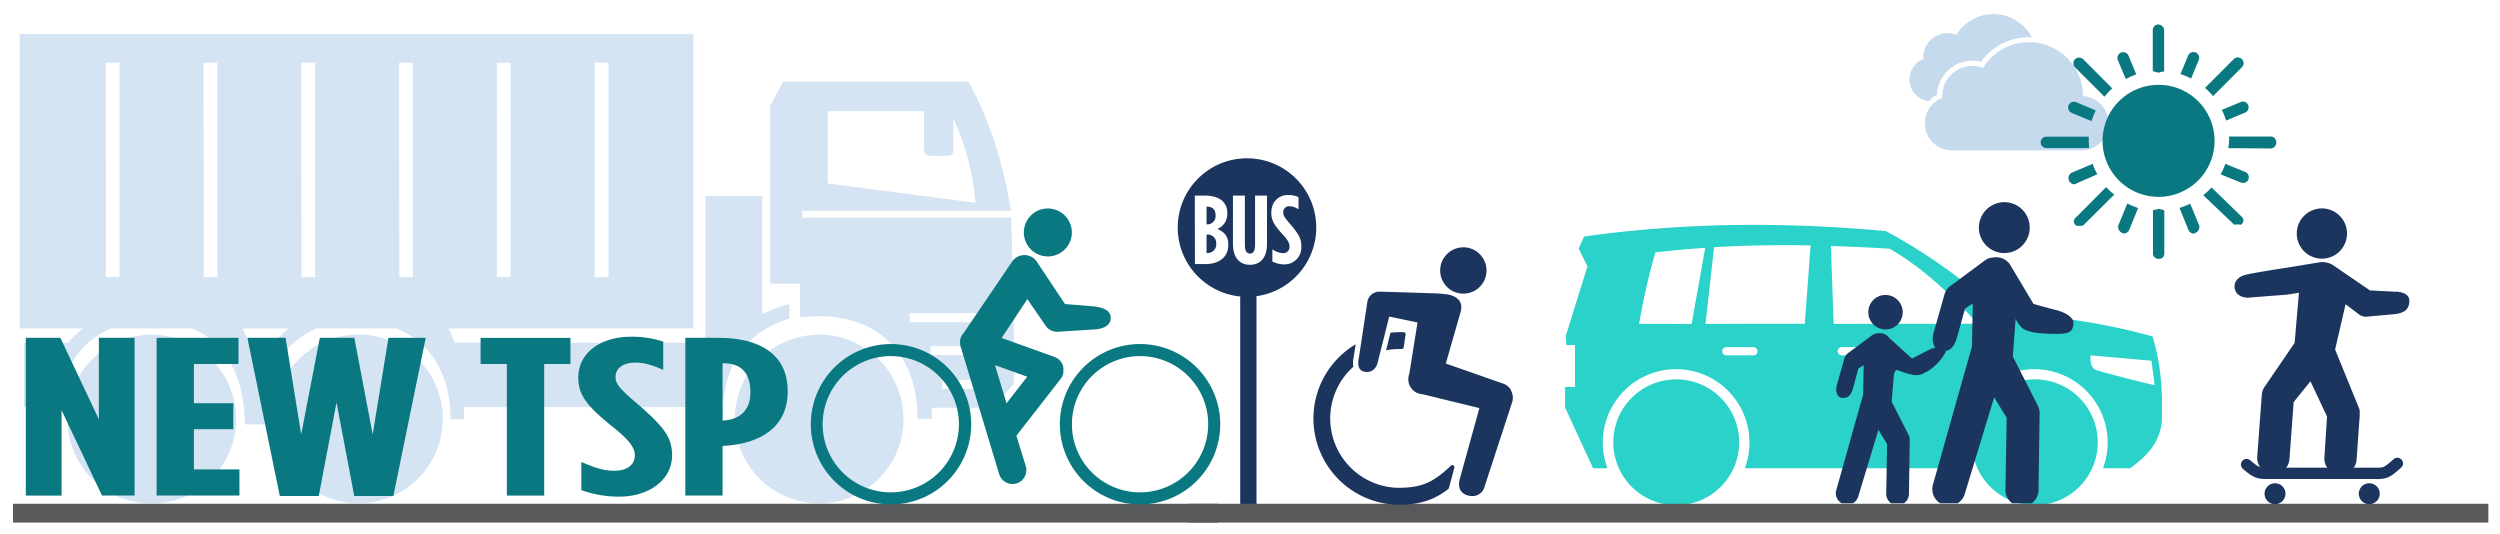 <svg id="f34f0ed3-abd5-44b4-b18a-a5a61a9bfc3e" data-name="Layer 1" xmlns="http://www.w3.org/2000/svg" xmlns:xlink="http://www.w3.org/1999/xlink" viewBox="0 0 920.31 196.67"><defs><style>.\31 fa01193-6eee-4ce8-9d71-bad0deaed2f8,.\38 cf1fc2d-7ffe-4a02-b169-5b458b4164aa,.d5ed9fa9-d4ab-4f15-b62e-9efe5c095b44{fill:none;}.\39 70dcef7-ef3e-4a93-a834-b86f42a0ed8d{fill:#1C355E;}.\31 fa01193-6eee-4ce8-9d71-bad0deaed2f8{stroke:#1C355E;stroke-miterlimit:10;stroke-width:6px;}.\37 424a73e-2f8f-4acb-b99e-2252cb8d7c02{fill:#fff;}.a323353f-28fc-4d72-8aaf-e1706787a6bf{clip-path:url(#d8a79b33-1790-4838-b104-7dfdbd1670b3);}.\36 6fd7113-a334-4d36-b6c6-24db2501944a{fill:#d5e4f2;}.\39 966a8c9-a2f2-4e41-8d20-e961b11b700a{fill:#c5daed;}.f04906dd-77f1-4bf4-91fe-d4e0b55473d3{fill:#097881;}.f774adab-8ba7-4ff5-852b-57f7a4cf1077{clip-path:url(#d0251a0b-ed61-49eb-b748-13c080e42522);}.\36 249c895-9916-43ac-9e2c-53c739d9a327{fill:#2AD2C9;}.d5ed9fa9-d4ab-4f15-b62e-9efe5c095b44{stroke:#58595b;stroke-width:6.92px;}.f9b29e92-ab25-46bc-9fd6-8bc4068ddbff{fill:#097881;}.\35 47603d0-3347-42e6-8cf0-ed92673c0e41{clip-path:url(#f77cfb5f-d362-4f49-9181-24ba164567ac);}.e83e3a39-fcef-4fcd-8134-bca0375083af{clip-path:url(#0b084cce-a8e4-40f4-b91b-9c98dbf9a3db);}.\32 31c4965-381f-4e3c-81d9-dadcc7b04332{clip-path:url(#7b77a6d2-85c4-4f4e-909e-02dbecf421f8);}</style><clipPath id="d8a79b33-1790-4838-b104-7dfdbd1670b3"><rect class="8cf1fc2d-7ffe-4a02-b169-5b458b4164aa" x="7.28" y="12.53" width="365.94" height="172.72"/></clipPath><clipPath id="d0251a0b-ed61-49eb-b748-13c080e42522"><rect class="8cf1fc2d-7ffe-4a02-b169-5b458b4164aa" x="576.15" y="82.77" width="219.73" height="103.22"/></clipPath><clipPath id="f77cfb5f-d362-4f49-9181-24ba164567ac"><rect class="8cf1fc2d-7ffe-4a02-b169-5b458b4164aa" x="675.81" y="73.27" width="87.46" height="112"/></clipPath><clipPath id="0b084cce-a8e4-40f4-b91b-9c98dbf9a3db"><rect class="8cf1fc2d-7ffe-4a02-b169-5b458b4164aa" x="822.55" y="76.72" width="64.38" height="108.87"/></clipPath><clipPath id="7b77a6d2-85c4-4f4e-909e-02dbecf421f8"><rect class="8cf1fc2d-7ffe-4a02-b169-5b458b4164aa" x="483.45" y="91.04" width="73.56" height="94.72"/></clipPath></defs><title>Artboard 1 copy 2</title><circle class="970dcef7-ef3e-4a93-a834-b86f42a0ed8d" cx="459.05" cy="83.77" r="25.5"/><line class="1fa01193-6eee-4ce8-9d71-bad0deaed2f8" x1="459.55" y1="67.27" x2="459.55" y2="185.77"/><path class="7424a73e-2f8f-4acb-b99e-2252cb8d7c02" d="M439.84,72h3.75c2.59,0,5.07.64,6.55,2.12a5.72,5.72,0,0,1,1.65,4.28v.18a5.89,5.89,0,0,1-3.63,5.69c2.12.94,4,2.41,4,5.62v.32c0,4.46-3.46,7-8.35,7h-3.93Zm7.63,7.19c0-2.19-1.29-3.13-3.24-3.13h-.07v6.52h.07a3,3,0,0,0,3.24-3.31Zm-3.2,7.2h-.11v6.74h.11a3.15,3.15,0,0,0,3.46-3.28v-.18A3.15,3.15,0,0,0,444.27,86.35Z"/><path class="7424a73e-2f8f-4acb-b99e-2252cb8d7c02" d="M453.88,89.81V72h4.39V90.24c0,2.27.8,3.13,1.88,3.13s1.87-.86,1.87-3.13V72h4.39V89.81c0,5.29-2.66,7.67-6.26,7.67S453.88,95.1,453.88,89.81Z"/><path class="7424a73e-2f8f-4acb-b99e-2252cb8d7c02" d="M468.39,96.29v-4.5a7.46,7.46,0,0,0,3.89,1.4,2.25,2.25,0,0,0,2.41-2.48c0-.83-.25-2-2.41-4.32C469.18,83,468,81.24,468,78.33c0-4,2.63-6.55,6.23-6.55a8.87,8.87,0,0,1,3.78.79v4.5a6.26,6.26,0,0,0-3.35-1.15,2.15,2.15,0,0,0-2.27,2.26c0,1,.36,1.77,2.45,4.18,3.46,4,4.21,5.69,4.21,8.39a6.21,6.21,0,0,1-6.23,6.58A10.11,10.11,0,0,1,468.39,96.29Z"/><g class="a323353f-28fc-4d72-8aaf-e1706787a6bf"><path class="66fd7113-a334-4d36-b6c6-24db2501944a" d="M310.65,145.16a12.76,12.76,0,1,0,3.75,9.05,12.77,12.77,0,0,0-3.75-9.05m-15,1a1.53,1.53,0,1,0,0,2.16,1.53,1.53,0,0,0,0-2.16m7.45-1.84a1.54,1.54,0,1,0-1.54,1.53,1.54,1.54,0,0,0,1.54-1.53m6.57,4a1.54,1.54,0,1,0-2.18-2.17,1.54,1.54,0,0,0,2.18,2.17m1.84,7.45a1.54,1.54,0,1,0-1.54-1.54,1.54,1.54,0,0,0,1.54,1.54m-4,6.57a1.54,1.54,0,1,1,2.18-2.17,1.54,1.54,0,0,1-2.18,2.17m-7.45,1.84a1.54,1.54,0,1,1,1.54,1.54,1.54,1.54,0,0,1-1.54-1.54m-6.57-4a1.54,1.54,0,1,1,2.17,2.18,1.54,1.54,0,0,1-2.17-2.18m-1.84-7.45a1.54,1.54,0,1,0,1.54,1.54,1.54,1.54,0,0,0-1.54-1.54m9.92-29.53a31.05,31.05,0,1,0,21.95,9.1,30.91,30.91,0,0,0-21.95-9.1M141,145.16a12.8,12.8,0,1,1-9-3.74,12.77,12.77,0,0,1,9,3.74m-15,1a1.53,1.53,0,1,1-2.17,0,1.52,1.52,0,0,1,2.17,0m7.45-1.84a1.54,1.54,0,1,1-1.53-1.54,1.53,1.53,0,0,1,1.53,1.54m6.58,4a1.55,1.55,0,0,1-2.17,0,1.52,1.52,0,0,1,0-2.17,1.53,1.53,0,0,1,2.17,2.17m1.83,7.45a1.54,1.54,0,1,1,1.54-1.54,1.54,1.54,0,0,1-1.54,1.54m-4,6.57a1.54,1.54,0,1,0,0-2.17,1.55,1.55,0,0,0,0,2.17m-7.45,1.84a1.54,1.54,0,1,0,1.54-1.54,1.54,1.54,0,0,0-1.54,1.54m-6.57-4a1.54,1.54,0,1,0,2.17,0,1.55,1.55,0,0,0-2.17,0M122,152.69a1.54,1.54,0,1,1-1.53,1.54,1.54,1.54,0,0,1,1.53-1.54M132,123.16a31.05,31.05,0,1,1-22,9.1,30.95,30.95,0,0,1,22-9.1m-67.08,22a12.78,12.78,0,1,1-9-3.74,12.74,12.74,0,0,1,9,3.74m-15,1a1.53,1.53,0,1,1-2.17,0,1.52,1.52,0,0,1,2.17,0m7.45-1.84a1.54,1.54,0,1,1-1.53-1.54,1.54,1.54,0,0,1,1.53,1.54m6.58,4a1.55,1.55,0,0,1-2.17,0,1.52,1.52,0,0,1,0-2.17,1.53,1.53,0,0,1,2.17,0,1.55,1.55,0,0,1,0,2.17m1.83,7.45a1.54,1.54,0,1,1,1.53-1.54,1.54,1.54,0,0,1-1.53,1.54m-4,6.57a1.53,1.53,0,1,0,0-2.17,1.53,1.53,0,0,0,0,2.17m-7.45,1.84a1.54,1.54,0,1,0,1.53-1.54,1.53,1.53,0,0,0-1.53,1.54m-6.57-4a1.54,1.54,0,1,0,2.17,0,1.55,1.55,0,0,0-2.17,0m-1.84-7.45a1.54,1.54,0,1,1-1.53,1.54,1.55,1.55,0,0,1,1.53-1.54m9.91-29.53a31.07,31.07,0,1,1-21.94,9.1,30.93,30.93,0,0,1,21.94-9.1m33.54-2.26h16.91a33.43,33.43,0,0,0-11.92,17.65,52.65,52.65,0,0,0-5-17.65M259.69,72.11v54.06H167.34a40.07,40.07,0,0,0-2.23-5.27h90.17V12.53H7.28V120.9H30.56a32.26,32.26,0,0,0-5.49,5.27H8.8v23.69h7.86c-.14,2-.2,4.17-.16,6.37H22c-.57-16.56,4.72-29,18.75-35.33H70.56c12.78,5.12,19.3,17.72,19.59,35.33h7.56c-.57-16.56,4.71-29,18.75-35.33h29.41c13.23,5.18,20,17.85,20,33.39h4.9c0-1.5,0-3,0-4.43h89.7c-.14,2-.19,4.17-.14,6.37h5.75c-.65-19.18,6.16-33.14,24.52-39v-5.32a48.73,48.73,0,0,0-10,3.73V72.11Zm62.48,32.31.18.09,0-.09Zm12.69,14.17h28.36v-3.31H334.86Zm7.71,12.13h20.65v-3.31H342.57Zm4.26,12.45h16.39v-3.32H346.83ZM218.92,23.1H224V102h-5.09Zm-36,0H188V102h-5.09Zm-36,0H152V102H147Zm-36,0h5.09V102H111Zm-72,0h5.09V102H39Zm36,0h5.1V102H75ZM304.7,40.94V67.51l54.36,7.14a87.87,87.87,0,0,0-8.14-31V55.47A1.89,1.89,0,0,1,349,57.36h-6.92a1.89,1.89,0,0,1-1.9-1.89V40.94Zm62.49,63.48,6,8.19v28.67l-7.56,8.82H343c0,1.35,0,2.71,0,4.09H337.8c0-23.49-14.73-40.79-43.28-37.3V104.42h-11V39.05l4.76-9h68.26c8.51,15.62,13,31.53,15.62,47.58H295.33v2.51h76.92l.43,16-4,8.26Z"/></g><path class="9966a8c9-a2f2-4e41-8d20-e961b11b700a" d="M713.08,34.85a12.95,12.95,0,0,1,16.17-12.08A21.65,21.65,0,0,1,747,13.7c.34,0,.69,0,1,.05a16,16,0,0,0-27.82-.91,8.73,8.73,0,0,0-3.24-.62A8.93,8.93,0,0,0,708,21.15c0,.21,0,.39,0,.59A8.09,8.09,0,0,0,710,37.27,11.52,11.52,0,0,1,713.08,34.85Z"/><path class="9966a8c9-a2f2-4e41-8d20-e961b11b700a" d="M766.81,35.4A19.88,19.88,0,0,0,730,25a11.06,11.06,0,0,0-15,10.3,5.86,5.86,0,0,0,0,.73,10,10,0,0,0,3.72,19.33h46.87a10,10,0,0,0,1.2-20Z"/><path class="f04906dd-77f1-4bf4-91fe-d4e0b55473d3" d="M774,51.87a20.62,20.62,0,1,1,20.64,20.6A20.62,20.62,0,0,1,774,51.87Z"/><path class="f04906dd-77f1-4bf4-91fe-d4e0b55473d3" d="M794.57,9a2.07,2.07,0,0,0-2.08,2.1V26.05l.64.37c.54,0,1,.3,1.43.3h.11c.47,0,.8-.33,1.39-.31l.62-.08V11.26A2.24,2.24,0,0,0,794.57,9Z"/><path class="f04906dd-77f1-4bf4-91fe-d4e0b55473d3" d="M794.83,76.92h-.11c-.51,0-.93.36-1.53.33l-.63.13v15.9a2,2,0,0,0,2.1,2h0a1.89,1.89,0,0,0,2.08-1.88l0-15.88-.62-.33C795.58,77.22,795.25,76.91,794.83,76.92Z"/><path class="f04906dd-77f1-4bf4-91fe-d4e0b55473d3" d="M769,53.85c0-.56-.08-1.32-.08-2.05v-.35l0-1.13h-15.6a2.1,2.1,0,0,0-2.11,2.1,2.12,2.12,0,0,0,2.12,2.09l15.7,0Z"/><path class="f04906dd-77f1-4bf4-91fe-d4e0b55473d3" d="M837.35,50.85a2.13,2.13,0,0,0-1.5-.6H820.57a20.64,20.64,0,0,1-.28,4.29s15.57.12,15.57.12h0a2.18,2.18,0,0,0,2.1-2.21A2.35,2.35,0,0,0,837.35,50.85Z"/><path class="f04906dd-77f1-4bf4-91fe-d4e0b55473d3" d="M775.74,69.32l-.42-.45L764.06,80.18a1.7,1.7,0,0,0,0,2.63c.39.4.92.32,1.49.32h0c.56,0,1.09.08,1.49-.31l11.3-11.23-.48-.31A26.3,26.3,0,0,1,775.74,69.32Zm-9.94,13.8h0v0Z"/><path class="f04906dd-77f1-4bf4-91fe-d4e0b55473d3" d="M814.26,34.9l.42.49L825.3,24.74a2.08,2.08,0,0,0,.62-1.49,2.1,2.1,0,0,0-.62-1.5,2.18,2.18,0,0,0-3,0l-10.57,10.6.46.42A25.85,25.85,0,0,1,814.26,34.9Z"/><path class="f04906dd-77f1-4bf4-91fe-d4e0b55473d3" d="M814.13,69l-.43.45a24.29,24.29,0,0,1-2.13,2l-.5.42,11.19,10.65c.4.39.93.08,1.49.08h0c.56,0,1.09.31,1.49-.09a1.79,1.79,0,0,0,0-2.7Zm9.67,14.12Z"/><path class="f04906dd-77f1-4bf4-91fe-d4e0b55473d3" d="M774.7,35.59l.42-.49a25.9,25.9,0,0,1,2-2.14l.45-.43L766.88,21.81a2.17,2.17,0,0,0-3,0,2.12,2.12,0,0,0,0,3Z"/><path class="f04906dd-77f1-4bf4-91fe-d4e0b55473d3" d="M783.69,75.19l-.57-.28-3.22,7.83a2.07,2.07,0,0,0,0,1.62,2.41,2.41,0,0,0,1.15,1.3,2.3,2.3,0,0,0,.81.31h0a2.24,2.24,0,0,0,2-1.46l3.23-7.92-.61-.25A25.35,25.35,0,0,1,783.69,75.19ZM782,85.05h0v0Z"/><path class="f04906dd-77f1-4bf4-91fe-d4e0b55473d3" d="M808.31,19.32a1.94,1.94,0,0,0-.82-.16,2.12,2.12,0,0,0-2,1.31l-2.8,6.8.6.21a26.18,26.18,0,0,1,2.73,1.14l.58.28,2.81-6.82A2.12,2.12,0,0,0,808.31,19.32Z"/><path class="f04906dd-77f1-4bf4-91fe-d4e0b55473d3" d="M826.54,63.31l-7.34-3-.22.58a25.68,25.68,0,0,1-1.19,2.72l-.29.59,7.43,3a2,2,0,0,0,.81.14h0a2.07,2.07,0,0,0,1.94-1.28A2.1,2.1,0,0,0,826.54,63.31Z"/><path class="f04906dd-77f1-4bf4-91fe-d4e0b55473d3" d="M762.65,41.58l7.32,3,.2-.62a24.39,24.39,0,0,1,1.07-2.77l.25-.57-7.23-3a2.05,2.05,0,0,0-.81-.16,2.11,2.11,0,0,0-.8,4.07Z"/><path class="f04906dd-77f1-4bf4-91fe-d4e0b55473d3" d="M763.58,67.86a2.26,2.26,0,0,0,.79-.33l7.68-3.36-.29-.58a25.32,25.32,0,0,1-1.2-2.71l-.21-.56-7.6,3.2a2.23,2.23,0,0,0-1.14,2.87,2.28,2.28,0,0,0,2,1.47Z"/><path class="f04906dd-77f1-4bf4-91fe-d4e0b55473d3" d="M824.92,37.54l-7,2.9.26.56a25.92,25.92,0,0,1,1.09,2.76l.2.62,7-2.93a2.11,2.11,0,0,0,1.14-2.77,2.09,2.09,0,0,0-2-1.3A2,2,0,0,0,824.92,37.54Z"/><path class="f04906dd-77f1-4bf4-91fe-d4e0b55473d3" d="M782.55,29.08l.58-.28a25.18,25.18,0,0,1,2.72-1.19l.58-.22-2.86-6.88a2.13,2.13,0,0,0-2-1.3,2.15,2.15,0,0,0-.8.16,2.12,2.12,0,0,0-1.14,2.77Z"/><path class="f04906dd-77f1-4bf4-91fe-d4e0b55473d3" d="M806.27,75l-.57.26a24.35,24.35,0,0,1-2.76,1.09l-.61.19,3.24,8A2.25,2.25,0,0,0,807.52,86h0c.28,0,.55-.23.81-.34a2.25,2.25,0,0,0,1.15-1.2,2.29,2.29,0,0,0,0-1.69Z"/><g class="f774adab-8ba7-4ff5-852b-57f7a4cf1077"><path class="6249c895-9916-43ac-9e2c-53c739d9a327" d="M612.72,167.37,609.6,177a15.94,15.94,0,0,1-6.35-6Zm-.51-7-11.05.52a15.93,15.93,0,0,1,4.56-9.35l.51-.49Zm6.15-3.18-2.69-10.28c.45,0,.9,0,1.37,0a15.87,15.87,0,0,1,8.29,2.31Zm9.5,17.44a16,16,0,0,1-8.08,4l0-10.24Zm-4.5-12.41,8.59-5.15a15.84,15.84,0,0,1,1.09,5.78,15.23,15.23,0,0,1-.24,2.73Zm-9.12-3.52-4-9.05,1.76-.77,4,9.12a5.22,5.22,0,0,0-1.78.7m-2,6.08-9.49,2-.39-1.87,9.57-2V163a5.27,5.27,0,0,0,.31,1.77m4.92,3.32-1.49,9.53-1.89-.29,1.49-9.55a5.07,5.07,0,0,0,1.75.31Zm4.75-3.63,8.6,4.7-.92,1.67L621,166.15a5,5,0,0,0,.89-1.7M620.19,159l7.62-6.39L629,154.1l-7.61,6.38a5.26,5.26,0,0,0-1.24-1.46m124.55,8.35L741.62,177a16.25,16.25,0,0,1-3.88-2.85,16.69,16.69,0,0,1-2.47-3.19Zm-.5-7-11.06.52a16,16,0,0,1,4.56-9.35l.52-.49Zm6.14-3.18-2.69-10.28c.45,0,.91,0,1.37,0a15.87,15.87,0,0,1,8.29,2.31Zm9.51,17.44a16,16,0,0,1-8.08,4l0-10.24Zm-4.51-12.41,8.6-5.15a15.84,15.84,0,0,1,1.08,5.78,15.23,15.23,0,0,1-.24,2.73Zm-9.12-3.52-4-9.05,1.75-.77,4,9.12a5.3,5.3,0,0,0-1.78.7m-2,6.08-9.49,2-.38-1.87,9.56-2V163a5.27,5.27,0,0,0,.31,1.77m4.93,3.32-1.5,9.53-1.89-.29,1.49-9.55a5.13,5.13,0,0,0,1.76.31Zm4.75-3.63,8.6,4.7-.92,1.67L753,166.15a5.24,5.24,0,0,0,.9-1.7M752.21,159l7.63-6.39,1.23,1.47-7.62,6.38a5.1,5.1,0,0,0-1.24-1.46m-3.15-19.35a23.17,23.17,0,1,1-16.38,6.79,23.09,23.09,0,0,1,16.38-6.79m-132,0a23.17,23.17,0,1,1-16.38,6.79A23.09,23.09,0,0,1,617,139.67m58-20.45-1-28.67q10.66.33,21.62,1c12.32,7.08,22.55,16.91,32.48,27.63Zm-47.17,0L631,91q17.24-1,35.53-.66l-2.15,28.85ZM678,127.8h10a1.5,1.5,0,1,1,0,3H678a1.5,1.5,0,0,1,0-3m-42.52,0h10a1.5,1.5,0,1,1,0,3h-10a1.5,1.5,0,1,1,0-3m156.55,5,1.12,8.94c-.27.15-21.2-5.18-22-5.7-2-1.24-1.58-5.24-1.58-5.24ZM603.38,119.22a244.71,244.71,0,0,1,6-26.31q9-1.05,18.35-1.67l-5,28Zm-19-21.17q-4,12.83-8,25.66c.09,1.11.17,2.21.25,3.31h3.17v15.41h-3.66V150l10.32,22.39h5.28a27,27,0,1,1,50.56,0H723.6a27,27,0,1,1,50.56,0h10c5.51-4.1,10.61-8.58,11.65-17,.42-10.72-.27-21.29-3.41-31.53-16.51-4.68-34.22-7.15-52.28-9-.73.89-1.44,1.78-2.17,2.68-13.46-14.37-31.27-25.82-43.8-32.48-36.57-3.36-73.5-3.26-111,2-.67,1.49-1.33,3-2,4.47,1.08,2.19,2.16,4.36,3.25,6.54"/></g><line class="d5ed9fa9-d4ab-4f15-b62e-9efe5c095b44" x1="4.78" y1="188.91" x2="448.27" y2="188.91"/><line class="d5ed9fa9-d4ab-4f15-b62e-9efe5c095b44" x1="437.53" y1="188.91" x2="916.02" y2="188.91"/><path class="f9b29e92-ab25-46bc-9fd6-8bc4068ddbff" d="M9.5,124.36H22.22l14.17,30v-30H49.55v58.06h-12L22.66,151v31.44H9.5Z"/><path class="f9b29e92-ab25-46bc-9fd6-8bc4068ddbff" d="M57.65,124.36H87.8V134H71.38v14.43H85.89V158H71.38V172.8H88.14v9.62H57.65Z"/><path class="f9b29e92-ab25-46bc-9fd6-8bc4068ddbff" d="M91.07,124.36h14.06l5.74,35.58,6.86-35.58h12.71l6.75,35.58L143,124.36h13.73l-11.93,58.22h-14.4l-6.52-34.42-6.53,34.42H103Z"/><path class="f9b29e92-ab25-46bc-9fd6-8bc4068ddbff" d="M186.58,134h-9.67v-9.62H210V134h-9.67v48.44H186.58Z"/><path class="f9b29e92-ab25-46bc-9fd6-8bc4068ddbff" d="M214,180.42V170.06c4.84,2.07,8,3.23,12.15,3.23,4.39,0,7.54-1.9,7.54-5.72,0-1.91-.79-4.56-7.54-9.95-9.67-7.8-13.27-11.86-13.27-18.58,0-9.2,8.21-15.09,19.46-15.09a36.23,36.23,0,0,1,11.81,1.82v10.37c-4.27-1.82-6.86-2.65-10.46-2.65-3.83,0-7.09,1.82-7.09,5.22,0,2.41,1.13,4.06,7.65,9.62,10.8,9.21,13.16,13.1,13.16,19.32,0,9.13-8.66,15.18-19.46,15.18A40.93,40.93,0,0,1,214,180.42Z"/><path class="f9b29e92-ab25-46bc-9fd6-8bc4068ddbff" d="M252.28,124.36h12.26c15,0,25.43,6,25.43,19.58v.16c0,13.1-9.9,19.32-23.85,20.07H266v18.25H252.28Zm13.84,30.44c5.74-.25,10.12-3.32,10.12-10.37v-.16c0-7.38-3.82-10.54-9.78-10.54H266V154.8Z"/><g class="547603d0-3347-42e6-8cf0-ed92673c0e41"><path class="970dcef7-ef3e-4a93-a834-b86f42a0ed8d" d="M756.92,114.17l-8.32-2.26-8.74-14.65a6.11,6.11,0,0,0-6-2.48,5.79,5.79,0,0,0-3.06,1l-12.59,9.33a5.85,5.85,0,0,0-2.46,3.46l-4,14.11c-.78,3.14.29,5.78,2.08,6.44a4.35,4.35,0,0,0,1.43.17c2.62,0,4.18-1.67,5.13-5l3-10.7,2.83-1.86-.28,15.73-14.45,51.21A6.11,6.11,0,0,0,716,186a6.76,6.76,0,0,0,1.4.16,6.11,6.11,0,0,0,6-4.72l10.7-35.18,4.61,7.56-.47,26.93a6.1,6.1,0,0,0,6.09,5.67,3.24,3.24,0,0,0,.44,0,6.11,6.11,0,0,0,5.66-6.53l.4-28.07a.11.11,0,0,0,0-.05v-.1a4.43,4.43,0,0,0-.06-.51,1.55,1.55,0,0,0-.05-.23c0-.12,0-.24-.08-.35s-.08-.25-.12-.38a1.46,1.46,0,0,0-.07-.19,4.77,4.77,0,0,0-.22-.52l0,0h0l0-.06-9.27-18.23L742,117.37s1.25,2.92,3.37,4a15.87,15.87,0,0,0,5,1.23,64.1,64.1,0,0,0,6.94.3c4.69,0,5.51-.93,6-3.34.33-1.76-1.12-3.94-6.31-5.42"/><path class="970dcef7-ef3e-4a93-a834-b86f42a0ed8d" d="M746.3,79.8a9.33,9.33,0,0,0-12.46-4.47,9.36,9.36,0,1,0,8,16.93A9.38,9.38,0,0,0,746.3,79.8"/><path class="970dcef7-ef3e-4a93-a834-b86f42a0ed8d" d="M711.29,128.19l-7.45,3.8-8.37-7.59a4.21,4.21,0,0,0-4.12-1.71,4,4,0,0,0-2.11.66l-8.66,6.44a4,4,0,0,0-1.69,2.39l-2.75,9.74c-.54,2.17.21,4,1.44,4.44a2.72,2.72,0,0,0,1,.12c1.8,0,2.88-1.15,3.53-3.42l2-7.39,1.94-1.28-.19,10.86-9.94,35.35a4.22,4.22,0,0,0,3.13,5.07,4,4,0,0,0,1,.12,4.22,4.22,0,0,0,4.09-3.26l7.36-24.29,3.18,5.22-.33,18.59a4.21,4.21,0,0,0,4.19,3.92h.3a4.23,4.23,0,0,0,3.9-4.51l.27-19.38v0h0V162c0-.11,0-.23,0-.35s0-.11,0-.16,0-.16,0-.24l-.09-.26s0-.09,0-.13a3,3,0,0,0-.16-.36s0,0,0,0h0s0,0,0-.05l-6.38-12.58.76-9.52s.28-2.8,1.74-2a23.29,23.29,0,0,0,5.19,1.59,5.63,5.63,0,0,0,4.52-.8c3.73-1.59,7.41-6.32,7.73-8-.8-2.2-.27-2.66-4.8-.87"/><path class="970dcef7-ef3e-4a93-a834-b86f42a0ed8d" d="M699.82,112.22a6.34,6.34,0,0,0-6.09-3.63,6.05,6.05,0,0,0-2.36.6,6.35,6.35,0,0,0-3,8.45,6.34,6.34,0,0,0,6.09,3.63,6.19,6.19,0,0,0,2.37-.6,6.36,6.36,0,0,0,3-8.45"/></g><g class="e83e3a39-fcef-4fcd-8134-bca0375083af"><path class="970dcef7-ef3e-4a93-a834-b86f42a0ed8d" d="M882.11,107.41l-9.68-.51-14-9.57a8.28,8.28,0,0,0-4.12-.84l-13.91,2.28-.17,0s-11.68,1.83-13.91,2.48-4.18,2.39-3.65,5c.45,2.27,2.48,3.24,4.68,3.34a4.74,4.74,0,0,0,1.18-.09L842,108.46l4.29-.7-1.58,18.45L833.93,142a6,6,0,0,0-1.31,3.31l-1.68,22.83a6,6,0,0,0,5.49,6.37h.19a5.94,5.94,0,0,0,6.18-5.5l1.55-21,6.19-7.65,6.1,13-.95,14.75a6,6,0,0,0,5.19,6.63l.47,0a6,6,0,0,0,6.15-5.22l1.16-16.45a.92.92,0,0,1,0-.16c0-.11,0-.23,0-.35a2.09,2.09,0,0,0,0-.25c0-.11,0-.22,0-.33a2.45,2.45,0,0,0,0-.27c0-.1,0-.2,0-.3s0-.2,0-.3l-.06-.26c0-.11-.06-.22-.1-.33s0-.15-.08-.22-.09-.23-.13-.34a1.47,1.47,0,0,1-.06-.14l-8.62-21.15,3.86-16.68,5.16,3.93a4.8,4.8,0,0,0,2.29.68H871l11-1c3.46-.58,4.8-1.9,4.92-4.62.09-2-1.15-3.32-4.82-3.64"/><path class="970dcef7-ef3e-4a93-a834-b86f42a0ed8d" d="M854.85,95.22a9.25,9.25,0,0,0-.21-18.5,9.29,9.29,0,0,0-8.46,5.76,9.25,9.25,0,0,0,8.67,12.74"/><path class="970dcef7-ef3e-4a93-a834-b86f42a0ed8d" d="M874.83,176.33H834c-3.24,0-4.88-.73-8.34-3.73a2.08,2.08,0,1,1,2.73-3.14c3.13,2.71,3.81,2.71,5.61,2.71h40.82c2.75,0,3-.22,6.09-2.93l.16-.13a2.08,2.08,0,1,1,2.74,3.12l-.15.14c-3.29,2.88-4.52,4-8.84,4"/><path class="970dcef7-ef3e-4a93-a834-b86f42a0ed8d" d="M837.5,177.9a3.85,3.85,0,1,0,3.84,3.84,3.84,3.84,0,0,0-3.84-3.84"/><path class="970dcef7-ef3e-4a93-a834-b86f42a0ed8d" d="M872.2,177.9a3.85,3.85,0,1,0,3.84,3.84,3.85,3.85,0,0,0-3.84-3.84"/></g><g class="231c4965-381f-4e3c-81d9-dadcc7b04332"><path class="970dcef7-ef3e-4a93-a834-b86f42a0ed8d" d="M556.32,143.72A5.48,5.48,0,0,0,553,141.1l-20.76-7.28,5.32-18.56c1.66-5-2.38-6.74-5.75-7-1.1-.11-2.53-.24-3.34-.27l-20.5-.63a4.53,4.53,0,0,0-4.58,3.54l-3.13,20.64c-.53,2.44-.42,4.75,2,5.29.21,0,.41.07.62.09,2.22.18,3.81-1.34,4.31-3.57l4.21-16.81,10.42,2.18-3,18.79c-.07.18-.13.36-.19.55a5.66,5.66,0,0,0-.17,1.82,2.64,2.64,0,0,0,0,.28.28.28,0,0,1,0,.09,5.5,5.5,0,0,0,4.1,4.7,7.34,7.34,0,0,0,.9.15h.14l21,5.14-7.16,25.86c-.86,2.91-.12,5.4,2.79,6.26a5.3,5.3,0,0,0,1.11.21,4.59,4.59,0,0,0,5.18-3.48l10.17-31.11a5.46,5.46,0,0,0-.47-4.22"/><path class="970dcef7-ef3e-4a93-a834-b86f42a0ed8d" d="M515.45,128.48l.57,0a.71.71,0,0,0,.71-.61l.7-4.77a.69.69,0,0,0-.15-.55.71.71,0,0,0-.52-.26c-.94,0-1.73-.06-2.48,0s-1.61.09-2.41.17l-1.62,6.5a26.46,26.46,0,0,1,4.21-.48l1,0"/><path class="970dcef7-ef3e-4a93-a834-b86f42a0ed8d" d="M535,171.3a.71.71,0,0,0-.85.1c-6.42,6.1-10.51,7.94-18.23,8.16a27.05,27.05,0,0,1-2.85-.07A25.54,25.54,0,0,1,498.21,135a9.46,9.46,0,0,1,.16-3.79l.68-4.47a31.77,31.77,0,0,0,17.08,59.07c7-.21,11.93-1.88,17-5.77a.75.75,0,0,0,.26-.38l2-7.5a.73.73,0,0,0-.33-.81"/><path class="970dcef7-ef3e-4a93-a834-b86f42a0ed8d" d="M539.4,108.06a8.51,8.51,0,0,0,6.89-12.35,8.47,8.47,0,0,0-8.3-4.64,8.81,8.81,0,0,0-3.16.9,8.52,8.52,0,0,0,4.57,16.09"/></g><path class="f04906dd-77f1-4bf4-91fe-d4e0b55473d3" d="M328,126.65a29.52,29.52,0,1,0,29.52,29.52A29.55,29.55,0,0,0,328,126.65Zm0,54.6A25.08,25.08,0,1,1,353,156.17,25.11,25.11,0,0,1,328,181.25Z"/><path class="f04906dd-77f1-4bf4-91fe-d4e0b55473d3" d="M419.68,126.65a29.52,29.52,0,1,0,29.52,29.52A29.55,29.55,0,0,0,419.68,126.65Zm0,54.6a25.08,25.08,0,1,1,25.08-25.08A25.11,25.11,0,0,1,419.68,181.25Z"/><path class="f04906dd-77f1-4bf4-91fe-d4e0b55473d3" d="M374.15,160.41l16.35-21q.17-.21.3-.42l.07-.11.16-.29a1.19,1.19,0,0,1,.08-.16c0-.08.07-.16.11-.25s0-.12.07-.19,0,0,0,0l0-.09c0-.12.08-.25.11-.37s0-.12,0-.18l.06-.31,0-.25a1.79,1.79,0,0,1,0-.23,2.81,2.81,0,0,0,0-.29V136l0-.3c0-.06,0-.13,0-.19a2.33,2.33,0,0,0-.05-.28c0-.07,0-.14,0-.21a2.17,2.17,0,0,0-.07-.24,2.33,2.33,0,0,0-.07-.25,21.37,21.37,0,0,1-.19-.46,1.3,1.3,0,0,0-.08-.17c0-.09-.09-.18-.14-.27l-.11-.16c-.05-.08-.1-.17-.16-.25l-.14-.18-.16-.2c-.06-.08-.14-.15-.2-.22l-.14-.14-.29-.25-.08-.07h0a3.37,3.37,0,0,0-.31-.21l-.11-.08-.24-.14-.23-.12-.13-.06-.35-.14h0l-19.48-7,9.46-14.29,6.59,9.56a5.13,5.13,0,0,0,4.38,2.47l13.62-.87c3.2-.11,6.11-1.42,6.11-4.24,0-3.37-4-3.9-6.11-4.25l-10.74-.86L381.64,96.29a5.48,5.48,0,0,0-9-.08l-17.91,26.4-.17.18-.14.16-.17.24-.12.17-.14.24a2.12,2.12,0,0,0-.11.21c0,.07-.07.14-.11.22a2.6,2.6,0,0,0-.1.25.54.54,0,0,0-.05.11l0,.1c0,.09-.06.19-.08.28a1.66,1.66,0,0,0-.06.21,2.33,2.33,0,0,0-.05.28,1.7,1.7,0,0,0,0,.22l0,.26c0,.09,0,.17,0,.25v.38a.09.09,0,0,1,0,0,5.11,5.11,0,0,0,.4,1.84l14,46.36a5.1,5.1,0,1,0,9.77-3Zm-7.87-26,11.86,4.27-7.61,9.79Z"/><path class="f04906dd-77f1-4bf4-91fe-d4e0b55473d3" d="M385.72,94.41a8.71,8.71,0,0,0,3.33-.66,8.82,8.82,0,0,0-3.33-17,8.82,8.82,0,0,0,0,17.64Z"/></svg>
